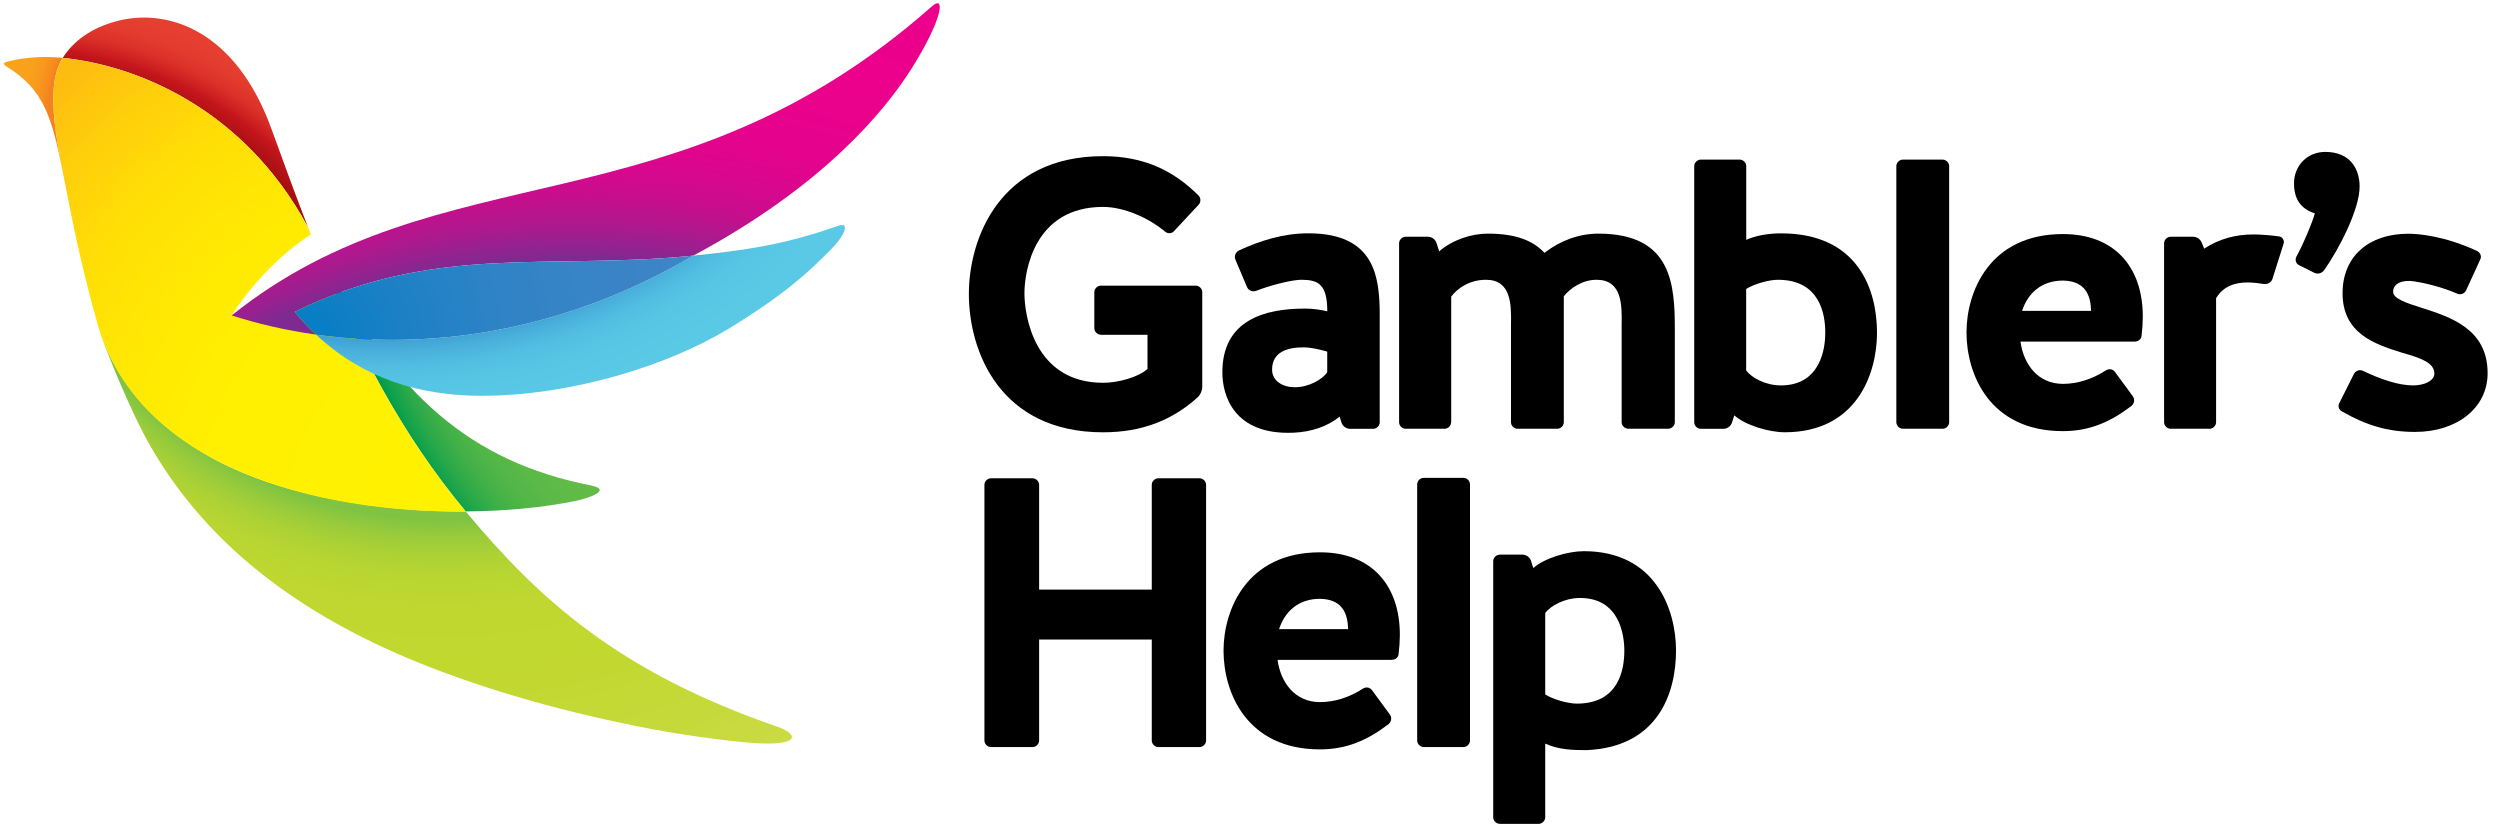 <svg width="157" height="52" viewBox="0 0 157 52" fill="none" xmlns="http://www.w3.org/2000/svg">
<g clip-path="url(#clip0_18_410)">
<path d="M69.133 21.02C68.916 21.02 68.723 20.828 68.723 20.612V18.346C68.723 18.13 68.916 17.938 69.133 17.938H75.092C75.309 17.938 75.502 18.13 75.502 18.346V24.255C75.502 24.522 75.404 24.762 75.21 24.954C73.661 26.352 71.772 27.149 69.276 27.149C62.808 27.149 60.845 22.084 60.845 18.464C60.845 14.943 62.808 9.807 69.276 9.807C71.843 9.807 73.708 10.722 75.258 12.268C75.427 12.437 75.427 12.704 75.258 12.873L73.708 14.537C73.562 14.682 73.321 14.682 73.152 14.537C72.158 13.693 70.585 12.994 69.276 12.994C64.938 12.994 64.335 17.046 64.335 18.42C64.335 19.795 64.942 24.039 69.276 24.039C70.222 24.039 71.456 23.701 72.063 23.171V21.024H69.133V21.02Z" fill="black"/>
<path d="M82.166 14.652C86.307 14.652 86.646 17.33 86.646 19.791V26.521C86.646 26.737 86.453 26.93 86.236 26.93H84.781C84.54 26.93 84.319 26.761 84.248 26.545L84.126 26.16C83.377 26.788 82.332 27.125 81.243 27.173C77.466 27.341 76.764 24.809 76.764 23.384C76.764 20.078 79.453 19.379 81.949 19.379C82.458 19.379 82.919 19.45 83.353 19.548C83.353 17.86 82.797 17.57 81.728 17.57C81.22 17.57 80.009 17.836 78.87 18.268C78.653 18.343 78.408 18.245 78.313 18.029L77.588 16.317C77.489 16.101 77.588 15.858 77.781 15.739C79.138 15.111 80.592 14.652 82.166 14.652ZM83.353 22.081C82.99 21.983 82.407 21.814 81.851 21.814C80.881 21.814 79.887 22.081 79.887 23.212C79.887 23.934 80.565 24.319 81.315 24.319C82.21 24.319 83.058 23.813 83.35 23.381V22.081H83.353Z" fill="black"/>
<path d="M91.129 26.518C91.129 26.734 90.936 26.926 90.719 26.926H88.274C88.057 26.926 87.863 26.734 87.863 26.518V15.277C87.863 15.061 88.057 14.868 88.274 14.868H89.678C89.918 14.868 90.139 15.037 90.21 15.253L90.38 15.783C91.228 15.061 92.391 14.672 93.432 14.672C95.199 14.672 96.267 15.105 96.993 15.878C97.986 15.105 99.173 14.672 100.384 14.672C105.01 14.672 105.179 17.88 105.179 20.703V26.514C105.179 26.73 104.986 26.923 104.769 26.923H102.249C102.032 26.923 101.839 26.73 101.839 26.514V20.392C101.863 19.136 101.863 17.57 100.265 17.57C99.346 17.57 98.593 18.123 98.207 18.606V26.518C98.207 26.734 98.013 26.926 97.796 26.926H95.3C95.083 26.926 94.89 26.734 94.89 26.518V20.392C94.914 19.136 94.914 17.57 93.317 17.57C92.299 17.57 91.523 18.1 91.136 18.63V26.518H91.129Z" fill="black"/>
<path d="M117.876 20.899C117.876 23.479 116.591 27.146 112.087 27.146C111.094 27.146 109.615 26.71 108.913 26.085L108.767 26.544C108.696 26.761 108.476 26.93 108.235 26.93H106.807C106.59 26.93 106.397 26.737 106.397 26.521V10.431C106.397 10.215 106.59 10.023 106.807 10.023H109.252C109.469 10.023 109.663 10.215 109.663 10.431V15.064C110.243 14.797 111.043 14.655 111.843 14.655C116.713 14.652 117.876 18.221 117.876 20.899ZM114.628 20.899C114.628 19.717 114.288 17.57 111.647 17.57C111.09 17.57 110.144 17.836 109.659 18.147V23.262C109.975 23.698 110.846 24.204 111.84 24.204C114.339 24.204 114.628 21.864 114.628 20.899Z" fill="black"/>
<path d="M122.407 26.517C122.407 26.734 122.214 26.926 121.997 26.926H119.501C119.284 26.926 119.09 26.734 119.09 26.517V10.431C119.09 10.215 119.284 10.023 119.501 10.023H121.997C122.214 10.023 122.407 10.215 122.407 10.431V26.517Z" fill="black"/>
<path d="M134.494 21.044C134.494 21.284 134.3 21.453 134.056 21.453H126.887C127.08 22.874 127.976 24.107 129.553 24.107C130.448 24.107 131.394 23.816 132.242 23.262C132.435 23.141 132.679 23.164 132.822 23.36L133.938 24.88C134.083 25.072 134.036 25.339 133.866 25.484C132.51 26.521 131.201 27.075 129.553 27.075C124.927 27.075 123.496 23.482 123.496 20.875C123.496 18.343 124.924 14.699 129.553 14.699C132.774 14.699 134.568 16.749 134.568 19.886C134.565 20.271 134.541 20.659 134.494 21.044ZM131.32 19.524C131.296 18.535 130.957 17.644 129.553 17.62C128.196 17.62 127.348 18.417 126.985 19.524H131.32Z" fill="black"/>
<path d="M142.707 17.522C142.636 17.738 142.416 17.86 142.175 17.836C141.86 17.789 141.521 17.738 141.158 17.738C140.381 17.738 139.632 17.954 139.17 18.728V26.517C139.17 26.734 138.977 26.926 138.76 26.926H136.315C136.098 26.926 135.905 26.734 135.905 26.517V15.277C135.905 15.061 136.098 14.868 136.315 14.868H137.719C137.96 14.868 138.18 15.013 138.275 15.253L138.421 15.614C139.391 14.986 140.408 14.723 141.521 14.723C141.931 14.723 142.585 14.77 143.118 14.845C143.335 14.868 143.481 15.108 143.409 15.304L142.707 17.522Z" fill="black"/>
<path d="M144.379 16.654C144.186 16.56 144.112 16.317 144.21 16.124C144.695 15.233 145.204 14 145.373 13.399C144.454 13.109 144.064 12.457 144.064 11.518C144.064 10.408 144.888 9.54 146.028 9.54C147.625 9.54 148.184 10.651 148.184 11.711C148.184 13.159 146.875 15.668 145.956 16.968C145.811 17.161 145.57 17.235 145.349 17.137L144.379 16.654Z" fill="black"/>
<path d="M152.081 19.332C153.899 19.913 156.222 20.659 156.222 23.434C156.222 25.629 154.285 27.125 151.667 27.125C149.972 27.125 148.615 26.717 147.089 25.845C146.872 25.747 146.797 25.484 146.92 25.292L147.839 23.458C147.961 23.266 148.201 23.191 148.395 23.289C149.51 23.82 150.623 24.204 151.545 24.204C152.247 24.204 152.878 23.914 152.878 23.458C152.878 22.759 151.959 22.469 150.867 22.155C149.148 21.625 147.113 20.949 147.113 18.417C147.113 16.077 148.785 14.679 151.23 14.679C151.861 14.679 153.482 14.8 155.567 15.763C155.761 15.861 155.859 16.101 155.761 16.293L154.865 18.248C154.767 18.441 154.526 18.538 154.309 18.441C153.39 18.032 152.251 17.765 151.62 17.671C150.843 17.549 150.287 17.816 150.287 18.322C150.29 18.751 151.087 19.018 152.081 19.332Z" fill="black"/>
<path d="M65.257 46.507C65.257 46.723 65.064 46.916 64.847 46.916H62.232C62.015 46.916 61.822 46.723 61.822 46.507V30.445C61.822 30.228 62.015 30.036 62.232 30.036H64.847C65.064 30.036 65.257 30.228 65.257 30.445V37.029H72.331V30.445C72.331 30.228 72.525 30.036 72.742 30.036H75.332C75.549 30.036 75.743 30.228 75.743 30.445V46.507C75.743 46.723 75.549 46.916 75.332 46.916H72.742C72.525 46.916 72.331 46.723 72.331 46.507V40.162H65.257V46.507Z" fill="black"/>
<path d="M87.836 41.03C87.836 41.27 87.643 41.438 87.399 41.438H80.23C80.423 42.86 81.322 44.093 82.895 44.093C83.79 44.093 84.737 43.802 85.584 43.248C85.778 43.127 86.022 43.151 86.164 43.346L87.28 44.866C87.426 45.058 87.378 45.325 87.209 45.47C85.852 46.507 84.543 47.061 82.895 47.061C78.269 47.061 76.838 43.468 76.838 40.861C76.838 38.329 78.266 34.685 82.895 34.685C86.117 34.685 87.911 36.735 87.911 39.872C87.907 40.26 87.884 40.645 87.836 41.03ZM84.662 39.511C84.638 38.521 84.299 37.63 82.892 37.606C81.535 37.606 80.687 38.403 80.325 39.511H84.662Z" fill="black"/>
<path d="M92.316 46.507C92.316 46.723 92.123 46.915 91.906 46.915H89.41C89.193 46.915 88.999 46.723 88.999 46.507V30.417C88.999 30.201 89.193 30.009 89.41 30.009H91.906C92.123 30.009 92.316 30.201 92.316 30.417V46.507Z" fill="black"/>
<path d="M97.04 46.699V51.329C97.04 51.545 96.847 51.737 96.63 51.737H94.185C93.968 51.737 93.774 51.545 93.774 51.329V35.239C93.774 35.023 93.968 34.831 94.185 34.831H95.612C95.853 34.831 96.074 34.999 96.145 35.215L96.291 35.675C96.993 35.047 98.471 34.614 99.465 34.614C103.972 34.614 105.254 38.282 105.254 40.861C105.254 43.468 104.165 46.916 99.635 47.108C98.76 47.108 97.888 47.084 97.04 46.699ZM97.04 38.498V43.61C97.525 43.924 98.471 44.187 99.028 44.187C101.669 44.187 102.008 42.04 102.008 40.858C102.008 39.892 101.717 37.552 99.221 37.552C98.227 37.556 97.356 38.062 97.04 38.498Z" fill="black"/>
<path d="M37.089 30.482C29.56 28.986 24.839 24.843 20.458 16.455C20.41 16.364 20.359 16.266 20.312 16.171C20.254 16.198 20.197 16.229 20.139 16.256C22.398 21.773 25.128 27.179 29.248 32.119C31.822 32.092 33.972 31.886 36.085 31.471C36.94 31.302 38.51 30.765 37.089 30.482Z" fill="url(#paint0_radial_18_410)"/>
<path d="M0.381 3.894C1.148 3.678 2.423 3.482 3.939 3.634C3.132 4.921 3.227 6.943 3.752 9.763C3.81 10.077 3.871 10.401 3.929 10.729C3.247 7.332 2.745 5.616 0.408 4.178C0.313 4.117 0.12 3.968 0.381 3.894Z" fill="url(#paint1_radial_18_410)"/>
<path d="M3.939 3.634C4.539 2.679 5.658 1.716 7.533 1.277C10.586 0.565 14.801 1.905 17.046 8.091C17.792 10.151 18.545 12.217 19.345 14.274C15.269 6.697 8.415 4.08 3.939 3.634Z" fill="url(#paint2_radial_18_410)"/>
<path d="M13.451 28.834C17.887 31.235 24.232 32.173 29.248 32.119C33.809 37.586 38.805 42.188 48.809 45.632C50.264 46.132 50.301 46.969 46.662 46.608C44.906 46.432 42.857 46.152 40.887 45.777C35.576 44.771 30.544 43.336 26.301 41.621C18.759 38.568 13.082 34.236 9.538 28.179C8.134 25.778 6.567 21.723 6.38 21.135C7.252 23.468 9.039 26.446 13.451 28.834Z" fill="url(#paint3_radial_18_410)"/>
<path d="M20.139 16.259C18.247 17.195 16.385 18.346 14.55 19.811C15.723 17.951 17.589 15.969 19.522 14.723C19.464 14.574 19.403 14.426 19.345 14.281C15.266 6.703 8.415 4.087 3.939 3.637C3.132 4.924 3.227 6.947 3.752 9.766C3.81 10.08 3.871 10.404 3.929 10.732C4.39 13.024 4.919 16.08 6.119 20.325C8.663 29.293 19.807 32.224 29.245 32.123C25.128 27.179 22.398 21.777 20.139 16.259Z" fill="url(#paint4_radial_18_410)"/>
<path d="M19.854 21.014C17.941 20.747 16.161 20.328 14.55 19.808C27.702 9.293 42.315 14.706 58.512 0.409C59.437 -0.408 59.139 1.311 57.236 4.323C55.581 6.94 51.749 11.657 43.542 16.053C34.501 16.978 27.318 15.256 18.508 19.582C18.938 20.102 19.39 20.578 19.854 21.014Z" fill="url(#paint5_radial_18_410)"/>
<path d="M43.539 16.053C46.696 15.729 49.216 15.391 52.651 14.176C53.333 13.936 53.187 14.676 52.061 15.79C51.041 16.799 49.582 18.319 45.73 20.659C41.969 22.942 35.892 24.856 30.235 24.856C26.372 24.856 22.798 23.779 19.851 21.017C26.643 21.966 35.098 21.024 43.539 16.053Z" fill="url(#paint6_radial_18_410)"/>
<path d="M19.854 21.014C19.39 20.578 18.938 20.102 18.504 19.582C27.315 15.256 34.498 16.978 43.539 16.053C35.098 21.024 26.643 21.966 19.854 21.014Z" fill="url(#paint7_radial_18_410)"/>
</g>
<defs>
<radialGradient id="paint0_radial_18_410" cx="0" cy="0" r="1" gradientUnits="userSpaceOnUse" gradientTransform="translate(57.764 9.549) scale(36.88 36.72)">
<stop offset="0.647" stop-color="#65BC46"/>
<stop offset="0.805" stop-color="#63BB46"/>
<stop offset="0.862" stop-color="#5CB947"/>
<stop offset="0.903" stop-color="#51B647"/>
<stop offset="0.936" stop-color="#40B048"/>
<stop offset="0.964" stop-color="#2AA94A"/>
<stop offset="0.989" stop-color="#0FA14B"/>
<stop offset="1" stop-color="#009C4C"/>
</radialGradient>
<radialGradient id="paint1_radial_18_410" cx="0" cy="0" r="1" gradientUnits="userSpaceOnUse" gradientTransform="translate(20.087 9.425) scale(20.227 20.139)">
<stop offset="0.857" stop-color="#F58220"/>
<stop offset="0.869" stop-color="#F68B1F"/>
<stop offset="0.896" stop-color="#F8981D"/>
<stop offset="0.93" stop-color="#FAA01B"/>
<stop offset="1" stop-color="#FAA21B"/>
</radialGradient>
<radialGradient id="paint2_radial_18_410" cx="0" cy="0" r="1" gradientUnits="userSpaceOnUse" gradientTransform="translate(0.788 27.604) scale(27.671 27.551)">
<stop offset="0.662" stop-color="#670000"/>
<stop offset="0.704" stop-color="#6C0102"/>
<stop offset="0.756" stop-color="#7C0506"/>
<stop offset="0.814" stop-color="#950B0E"/>
<stop offset="0.875" stop-color="#B81318"/>
<stop offset="0.893" stop-color="#C4161C"/>
<stop offset="0.903" stop-color="#CB1E20"/>
<stop offset="0.932" stop-color="#DA3029"/>
<stop offset="0.964" stop-color="#E33B2E"/>
<stop offset="1" stop-color="#E63E30"/>
</radialGradient>
<radialGradient id="paint3_radial_18_410" cx="0" cy="0" r="1" gradientUnits="userSpaceOnUse" gradientTransform="translate(27.887 4.62) scale(47.357 47.152)">
<stop offset="0.595" stop-color="#80C342"/>
<stop offset="0.596" stop-color="#82C441"/>
<stop offset="0.617" stop-color="#99CB3B"/>
<stop offset="0.641" stop-color="#ABD135"/>
<stop offset="0.669" stop-color="#B8D532"/>
<stop offset="0.707" stop-color="#BFD730"/>
<stop offset="0.791" stop-color="#C1D82F"/>
<stop offset="0.906" stop-color="#C5D939"/>
<stop offset="1" stop-color="#CADB44"/>
</radialGradient>
<radialGradient id="paint4_radial_18_410" cx="0" cy="0" r="1" gradientUnits="userSpaceOnUse" gradientTransform="translate(30.112 32.61) scale(38.05 37.886)">
<stop stop-color="#FFF200"/>
<stop offset="0.428" stop-color="#FFF001"/>
<stop offset="0.636" stop-color="#FFE803"/>
<stop offset="0.796" stop-color="#FFDB07"/>
<stop offset="0.931" stop-color="#FEC90D"/>
<stop offset="1" stop-color="#FEBC11"/>
</radialGradient>
<radialGradient id="paint5_radial_18_410" cx="0" cy="0" r="1" gradientUnits="userSpaceOnUse" gradientTransform="translate(35.918 63.4) scale(67.712 67.419)">
<stop offset="0.7" stop-color="#7F2A90"/>
<stop offset="0.714" stop-color="#96218F"/>
<stop offset="0.735" stop-color="#B1178E"/>
<stop offset="0.758" stop-color="#C70E8D"/>
<stop offset="0.786" stop-color="#D8088D"/>
<stop offset="0.82" stop-color="#E3038C"/>
<stop offset="0.868" stop-color="#EA018C"/>
<stop offset="1" stop-color="#EC008C"/>
</radialGradient>
<radialGradient id="paint6_radial_18_410" cx="0" cy="0" r="1" gradientUnits="userSpaceOnUse" gradientTransform="translate(24.06 -11.392) scale(37.943 37.779)">
<stop offset="0.869" stop-color="#41A3D5"/>
<stop offset="0.885" stop-color="#49AFDB"/>
<stop offset="0.913" stop-color="#52BEE1"/>
<stop offset="0.947" stop-color="#57C6E5"/>
<stop offset="1" stop-color="#59C9E6"/>
</radialGradient>
<radialGradient id="paint7_radial_18_410" cx="0" cy="0" r="1" gradientUnits="userSpaceOnUse" gradientTransform="translate(18.606 21.641) scale(26.085 25.972)">
<stop stop-color="#007DC5"/>
<stop offset="0.238" stop-color="#1A80C5"/>
<stop offset="0.486" stop-color="#2E83C6"/>
<stop offset="0.739" stop-color="#3984C6"/>
<stop offset="1" stop-color="#3D85C6"/>
</radialGradient>
<clipPath id="clip0_18_410">
<rect width="156" height="52" fill="white" transform="translate(0.25)"/>
</clipPath>
</defs>
</svg>
